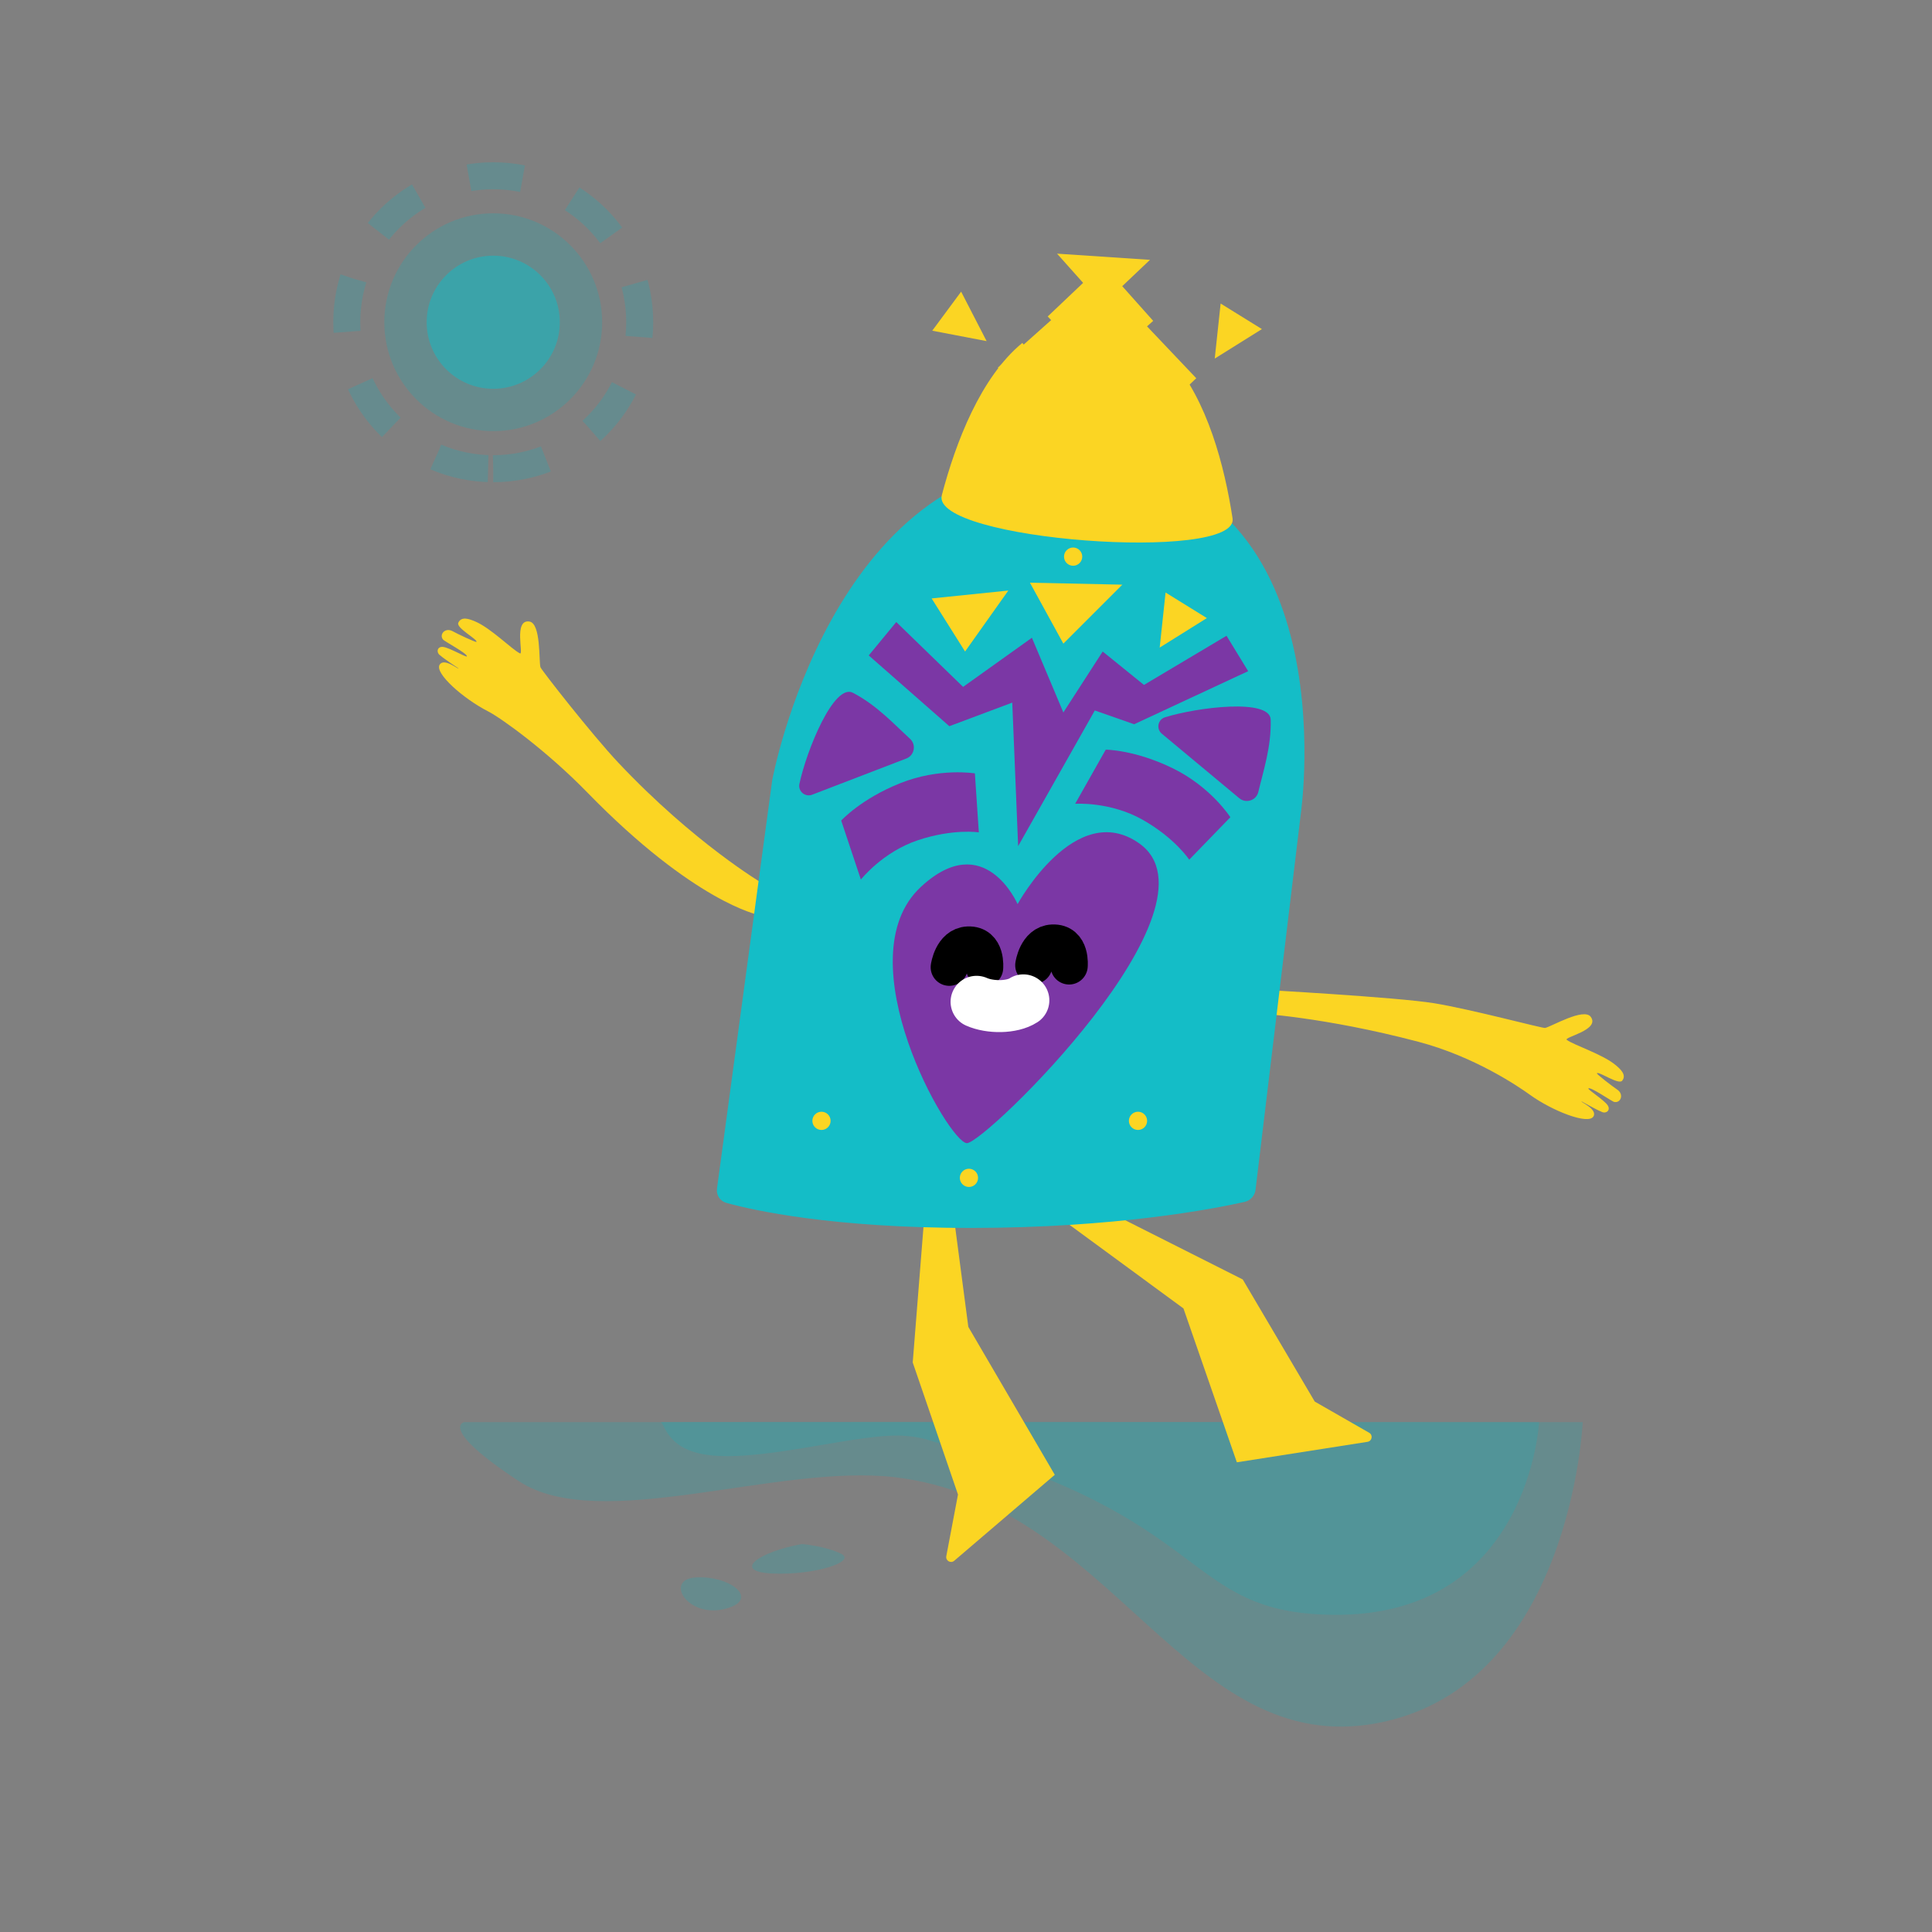 <svg width="192" height="192" viewBox="0 0 192 192" fill="none" xmlns="http://www.w3.org/2000/svg">
<rect x="0" y="0" width="192" height="192" fill="#808080" stroke="none"/>
<path opacity="0.5" d="M49.018 38.636C52.67 38.636 55.632 35.675 55.632 32.022C55.632 28.37 52.67 25.409 49.018 25.409C45.365 25.409 42.404 28.37 42.404 32.022C42.404 35.675 45.365 38.636 49.018 38.636Z" fill="#14BDC7"/>
<path opacity="0.2" d="M49.017 42.846C54.995 42.846 59.841 38 59.841 32.022C59.841 26.044 54.995 21.199 49.017 21.199C43.04 21.199 38.194 26.044 38.194 32.022C38.194 38 43.04 42.846 49.017 42.846Z" fill="#00BBC7"/>
<g opacity="0.2">
<path d="M49.018 46.578C57.057 46.578 63.574 40.061 63.574 32.022C63.574 23.983 57.057 17.467 49.018 17.467C40.979 17.467 34.462 23.983 34.462 32.022C34.462 40.061 40.979 46.578 49.018 46.578Z" stroke="#00BBC7" stroke-width="2.681" stroke-miterlimit="10" stroke-dasharray="5.35 5.35"/>
</g>
<path opacity="0.2" d="M157.291 141.331H46.125C46.125 141.331 43.548 141.917 51.558 147.192C59.568 152.468 77.243 145.435 88.91 146.801C110.595 149.341 117.825 174.934 136.971 171.223C156.118 167.51 157.291 141.331 157.291 141.331Z" fill="#00BBC7"/>
<path opacity="0.2" d="M152.954 141.331C152.954 141.331 81.619 141.285 68.688 141.312C66.712 141.317 65.589 141.323 65.625 141.331C66.132 141.448 66.211 144.262 70.901 144.653C76.618 145.129 85.749 142.308 90.047 142.699C91.798 142.859 92.518 143.202 92.909 143.305C120.873 150.72 117.31 160.291 132.442 160.478C151.942 160.717 152.954 141.331 152.954 141.331Z" fill="#00BBC7"/>
<path opacity="0.2" d="M69.142 156.765C65.82 156.96 68.556 161.259 72.658 159.696C75.198 158.719 72.462 156.569 69.142 156.765Z" fill="#00BBC7"/>
<path opacity="0.2" d="M79.692 153.443C75.393 154.225 72.659 156.178 76.761 156.374C80.863 156.569 85.162 155.202 83.599 154.42C82.037 153.638 79.692 153.443 79.692 153.443Z" fill="#00BBC7"/>
<path d="M124.821 100.695L125.212 98.35C125.212 98.35 138.842 99.095 142.553 99.705C146.264 100.315 153.294 102.207 153.552 102.156C154.148 102.039 157.402 100.106 158.09 101.056C159.043 102.37 155.353 103.074 155.706 103.34C156.415 103.872 159.303 104.772 160.598 105.878C161.07 106.282 161.664 106.835 161.209 107.4C160.853 107.843 158.877 106.439 158.698 106.661C158.638 106.735 160.305 108.011 160.695 108.266C161.442 108.755 161.048 109.645 160.426 109.511C160.248 109.509 158.029 107.948 157.85 108.171C157.767 108.274 159.42 109.321 159.765 109.838C160.112 110.356 159.571 110.744 159.112 110.464C158.689 110.307 157.18 109.458 157.18 109.458C156.98 109.48 158.79 110.217 158.355 110.951C157.842 111.817 154.243 110.386 152.047 108.801C150.84 107.932 146.513 104.995 140.943 103.527C131.544 101.048 124.821 100.695 124.821 100.695Z" fill="#FBD523"/>
<path d="M75.393 90.925L75.784 87.8C75.784 87.8 68.957 83.769 61.441 75.787C58.861 73.05 53.78 66.558 53.709 66.306C53.541 65.724 53.774 61.946 52.613 61.767C51.01 61.52 52.069 65.125 51.671 64.932C50.873 64.544 48.753 62.386 47.178 61.74C46.603 61.504 45.84 61.228 45.545 61.892C45.314 62.413 47.466 63.527 47.35 63.787C47.312 63.874 45.414 62.975 45.01 62.745C44.234 62.303 43.622 63.062 44.027 63.554C44.109 63.711 46.511 64.973 46.396 65.233C46.342 65.353 44.656 64.362 44.038 64.291C43.421 64.219 43.321 64.878 43.78 65.158C44.112 65.462 45.556 66.417 45.556 66.417C45.629 66.605 44.147 65.331 43.693 66.054C43.158 66.906 46.076 69.452 48.487 70.684C49.812 71.36 54.352 74.631 58.369 78.757C69.017 89.689 75.393 90.925 75.393 90.925Z" fill="#FBD523"/>
<path d="M91.781 121.857L90.706 135.401L95.204 148.524L94.042 154.65C93.958 155.095 94.477 155.402 94.825 155.112L104.823 146.564L96.231 131.864L94.93 121.989L91.781 121.857Z" fill="#FBD523"/>
<path d="M111.222 120.964L123.504 127.152L130.659 139.287L136.07 142.388C136.462 142.613 136.358 143.207 135.911 143.285L122.917 145.322L117.611 130.031L105.98 121.496L111.222 120.964Z" fill="#FBD523"/>
<path d="M71.252 118.13C71.167 118.767 71.563 119.368 72.18 119.539C74.867 120.282 82.668 122.032 96.472 122.032C110.899 122.032 120.682 120.119 123.683 119.444C124.265 119.313 124.702 118.83 124.774 118.236L129.286 80.76C129.286 80.76 134.32 45.731 106.135 45.731C82.579 45.731 76.742 77.54 76.742 77.54L71.252 118.13Z" fill="#14BDC7"/>
<path d="M96.093 113.605C94.282 113.605 83.813 95.284 91.517 88.137C97.849 82.265 101.127 89.849 101.127 89.849C101.127 89.849 106.873 79.347 113.206 83.808C122.065 90.05 97.905 113.605 96.093 113.605Z" fill="#7B37A5"/>
<path d="M89.651 83.506C90.373 83.506 90.958 82.92 90.958 82.198C90.958 81.476 90.373 80.89 89.651 80.89C88.928 80.89 88.343 81.476 88.343 82.198C88.343 82.92 88.928 83.506 89.651 83.506Z" fill="#FBD523"/>
<path d="M96.293 117.959C96.793 117.959 97.198 117.554 97.198 117.054C97.198 116.553 96.793 116.148 96.293 116.148C95.793 116.148 95.387 116.553 95.387 117.054C95.387 117.554 95.793 117.959 96.293 117.959Z" fill="#FBD523"/>
<path d="M106.646 56.224C107.147 56.224 107.552 55.818 107.552 55.318C107.552 54.818 107.147 54.412 106.646 54.412C106.146 54.412 105.741 54.818 105.741 55.318C105.741 55.818 106.146 56.224 106.646 56.224Z" fill="#FBD523"/>
<path d="M113.094 112.294C113.594 112.294 113.999 111.889 113.999 111.388C113.999 110.888 113.594 110.483 113.094 110.483C112.593 110.483 112.188 110.888 112.188 111.388C112.188 111.889 112.593 112.294 113.094 112.294Z" fill="#FBD523"/>
<path d="M81.639 112.294C82.139 112.294 82.545 111.889 82.545 111.388C82.545 110.888 82.139 110.483 81.639 110.483C81.139 110.483 80.733 110.888 80.733 111.388C80.733 111.889 81.139 112.294 81.639 112.294Z" fill="#FBD523"/>
<path d="M115.939 78.773C116.605 78.773 117.145 78.233 117.145 77.567C117.145 76.9 116.605 76.36 115.939 76.36C115.273 76.36 114.732 76.9 114.732 77.567C114.732 78.233 115.273 78.773 115.939 78.773Z" fill="#F58F46"/>
<path d="M97.846 96.185C97.846 96.185 98.08 93.839 96.204 93.919C94.636 93.988 94.339 96.12 94.339 96.12" stroke="black" stroke-width="3.702" stroke-miterlimit="10" stroke-linecap="round"/>
<path d="M106.247 95.989C106.247 95.989 106.482 93.642 104.605 93.723C103.038 93.791 102.74 95.924 102.74 95.924" stroke="black" stroke-width="3.702" stroke-miterlimit="10" stroke-linecap="round"/>
<path d="M96.614 101.407C97.107 101.6 97.634 101.664 98.156 101.724C98.581 101.773 99.008 101.784 99.436 101.787C100.376 101.792 101.249 101.553 102.135 101.263C102.539 101.132 102.895 100.883 103.112 100.511C103.318 100.161 103.404 99.643 103.277 99.251C103.014 98.44 102.135 97.822 101.265 98.107C100.728 98.283 100.186 98.467 99.626 98.549C99.772 98.53 99.916 98.51 100.061 98.491C99.407 98.573 98.695 98.521 98.043 98.437C98.188 98.456 98.332 98.476 98.478 98.495C98.138 98.448 97.805 98.377 97.485 98.251C97.115 98.106 96.554 98.223 96.225 98.416C95.886 98.614 95.561 99.004 95.473 99.393C95.378 99.811 95.398 100.281 95.638 100.653C95.881 101.035 96.196 101.242 96.614 101.407Z" fill="black"/>
<path d="M97.05 99.558C98.383 100.151 100.563 100.151 101.7 99.414" stroke="white" stroke-width="5.165" stroke-miterlimit="10" stroke-linecap="round"/>
<path d="M116.366 35.654L108.781 42.293L101.594 34.081C97.439 37.507 94.98 43.97 93.597 49.206C92.409 53.697 123.168 55.945 122.491 51.515C121.699 46.34 120.002 39.781 116.366 35.654Z" fill="#FBD523"/>
<path d="M113.854 32.288L109.15 36.752L104.618 31.672" stroke="#FBD523" stroke-width="14.615" stroke-miterlimit="10"/>
<path d="M114.284 25.823L109.58 30.287L105.049 25.208" fill="#FBD523"/>
<path d="M85.553 87.409C85.553 87.409 87.702 84.674 91.218 83.501C94.735 82.329 97.275 82.719 97.275 82.719L96.883 76.858C96.883 76.858 93.367 76.272 89.459 77.834C85.552 79.397 83.598 81.546 83.598 81.546L85.553 87.409Z" fill="#7B37A5"/>
<path d="M106.848 79.879C106.848 79.879 110.318 79.639 113.545 81.463C116.772 83.287 118.184 85.434 118.184 85.434L122.272 81.216C122.272 81.216 120.35 78.214 116.571 76.362C112.791 74.509 109.888 74.5 109.888 74.5L106.848 79.879Z" fill="#7B37A5"/>
<path d="M80.71 78.978C80.01 79.247 79.288 78.632 79.445 77.899C80.159 74.544 82.887 67.858 84.771 68.851C87.184 70.12 88.868 71.992 90.436 73.418C91.08 74.006 90.879 75.068 90.066 75.382L80.71 78.978Z" fill="#7B37A5"/>
<path d="M115.458 72.912C114.881 72.432 115.065 71.503 115.782 71.281C119.06 70.269 126.227 69.392 126.281 71.522C126.349 74.248 125.537 76.631 125.054 78.694C124.856 79.544 123.83 79.885 123.159 79.328L115.458 72.912Z" fill="#7B37A5"/>
<path d="M86.334 65.136L94.344 72.169L100.597 69.826L101.182 84.087L108.801 70.606L112.709 71.975L124.041 66.7L121.891 63.182L113.686 68.067L109.584 64.747L105.676 70.803L102.55 63.379L95.712 68.263L89.07 61.816L86.334 65.136Z" fill="#7B37A5"/>
<path d="M102.354 57.908L105.676 63.964L111.537 58.103L102.354 57.908Z" fill="#FBD523"/>
<path d="M92.586 59.471L95.907 64.747L100.205 58.689L92.586 59.471Z" fill="#FBD523"/>
<path d="M115.834 58.885L119.937 61.425L115.249 64.356L115.834 58.885Z" fill="#FBD523"/>
<path d="M121.305 30.165L125.407 32.705L120.719 35.635L121.305 30.165Z" fill="#FBD523"/>
<path d="M92.645 32.865L95.516 28.985L98.049 33.9L92.645 32.865Z" fill="#FBD523"/>
</svg>
